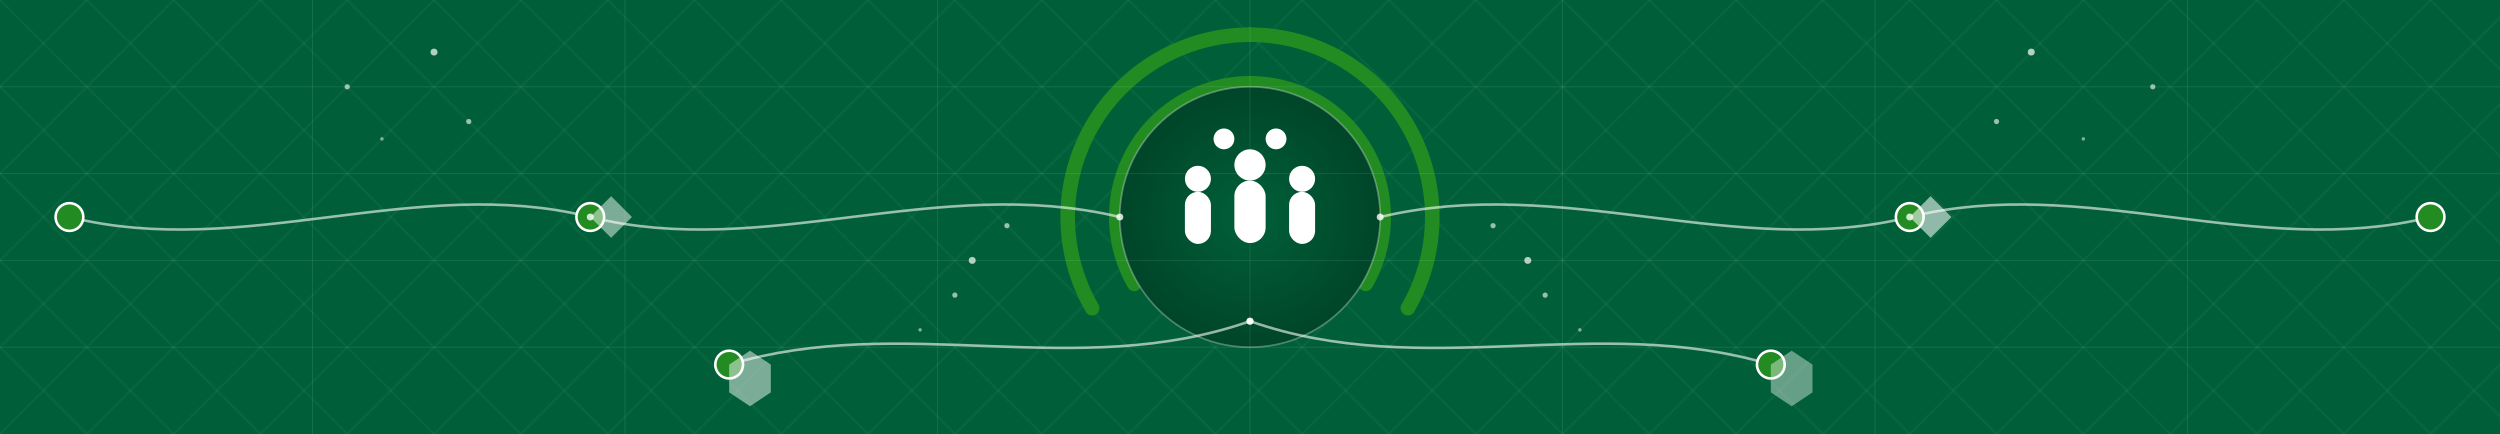 <?xml version="1.0" encoding="UTF-8"?>
<svg xmlns="http://www.w3.org/2000/svg" viewBox="0 0 1440 250">
  <defs>
    <linearGradient id="primaryGradient" x1="0%" y1="0%" x2="100%" y2="100%">
      <stop offset="0%" style="stop-color:#006039;stop-opacity:1"></stop>
      <stop offset="100%" style="stop-color:#228b22;stop-opacity:1"></stop>
    </linearGradient>
    <radialGradient id="circleGradient" cx="50%" cy="50%" r="50%" fx="50%" fy="50%">
      <stop offset="0%" style="stop-color:#006039;stop-opacity:1"></stop>
      <stop offset="100%" style="stop-color:#004529;stop-opacity:1"></stop>
    </radialGradient>
    <linearGradient id="whiteGradient" x1="0%" y1="0%" x2="100%" y2="100%">
      <stop offset="0%" style="stop-color:#ffffff;stop-opacity:0.7"></stop>
      <stop offset="100%" style="stop-color:#ffffff;stop-opacity:0.1"></stop>
    </linearGradient>
    <filter id="glow" x="-20%" y="-20%" width="140%" height="140%">
      <feGaussianBlur stdDeviation="3" result="blur"></feGaussianBlur>
      <feComposite in="SourceGraphic" in2="blur" operator="over"></feComposite>
    </filter>
    <pattern id="connectionPattern" width="50" height="50" patternUnits="userSpaceOnUse">
      <rect width="50" height="50" fill="#006039" fill-opacity="0.03"></rect>
      <path d="M0,0 L50,50" stroke="#ffffff" stroke-width="0.5" stroke-opacity="0.1"></path>
      <path d="M50,0 L0,50" stroke="#ffffff" stroke-width="0.5" stroke-opacity="0.1"></path>
    </pattern>
  </defs>
  <rect width="1440" height="250" fill="#006039"></rect>
  <rect width="1440" height="250" fill="url(#connectionPattern)"></rect>
  <g transform="translate(720, 125) scale(0.7)">
    <path d="M0,-150 A150,150 0 0,1 129.9,75" fill="none" stroke="#228b22" stroke-width="12" stroke-linecap="round"></path>
    <path d="M-129.9,75 A150,150 0 0,1 0,-150" fill="none" stroke="#228b22" stroke-width="12" stroke-linecap="round"></path>
    <path d="M0,-110 A110,110 0 0,1 95.26,55" fill="none" stroke="#228b22" stroke-width="12" stroke-linecap="round"></path>
    <path d="M-95.26,55 A110,110 0 0,1 0,-110" fill="none" stroke="#228b22" stroke-width="12" stroke-linecap="round"></path>
  </g>
  <circle cx="720" cy="125" r="75" fill="url(#circleGradient)"></circle>
  <g fill="#ffffff">
    <circle cx="720" cy="95" r="9"></circle>
    <rect x="711" y="104" width="18" height="36" rx="9"></rect>
    <circle cx="690" cy="103" r="7.5"></circle>
    <rect x="682.5" y="110.5" width="15" height="30" rx="7.5"></rect>
    <circle cx="750" cy="103" r="7.5"></circle>
    <rect x="742.5" y="110.5" width="15" height="30" rx="7.5"></rect>
    <circle cx="705" cy="80" r="6"></circle>
    <circle cx="735" cy="80" r="6"></circle>
  </g>
  <g stroke="#ffffff" stroke-opacity="0.6" fill="none">
    <path d="M795,125 C900,100 1000,150 1100,125" stroke-width="1.5"></path>
    <path d="M645,125 C540,100 440,150 340,125" stroke-width="1.5"></path>
    <path d="M1100,125 C1200,100 1300,150 1400,125" stroke-width="1.5"></path>
    <path d="M340,125 C240,100 140,150 40,125" stroke-width="1.5"></path>
    <path d="M720,185 C820,220 920,180 1020,210" stroke-width="1.5"></path>
    <path d="M720,185 C620,220 520,180 420,210" stroke-width="1.5"></path>
  </g>
  <g fill="#228b22" filter="url(#glow)">
    <circle cx="1100" cy="125" r="8" stroke="#ffffff" stroke-width="1.5"></circle>
    <circle cx="340" cy="125" r="8" stroke="#ffffff" stroke-width="1.5"></circle>
    <circle cx="1400" cy="125" r="8" stroke="#ffffff" stroke-width="1.5"></circle>
    <circle cx="40" cy="125" r="8" stroke="#ffffff" stroke-width="1.5"></circle>
    <circle cx="1020" cy="210" r="8" stroke="#ffffff" stroke-width="1.5"></circle>
    <circle cx="420" cy="210" r="8" stroke="#ffffff" stroke-width="1.5"></circle>
  </g>
  <g opacity="0.8">
    <path d="M1100,125 L1112,113 L1124,125 L1112,137 Z" fill="#ffffff" opacity="0.7"></path>
    <path d="M340,125 L352,113 L364,125 L352,137 Z" fill="#ffffff" opacity="0.6"></path>
    <path d="M1020,210 L1032,202 L1044,210 L1044,226 L1032,234 L1020,226 Z" fill="#ffffff" opacity="0.5"></path>
    <path d="M420,210 L432,202 L444,210 L444,226 L432,234 L420,226 Z" fill="#ffffff" opacity="0.6"></path>
  </g>
  <path d="M0,50 L1440,50 M0,100 L1440,100 M0,150 L1440,150 M0,200 L1440,200" stroke="#ffffff" stroke-width="0.5" opacity="0.1"></path>
  <path d="M180,0 L180,250 M360,0 L360,250 M540,0 L540,250 M720,0 L720,250 M900,0 L900,250 M1080,0 L1080,250 M1260,0 L1260,250" stroke="#ffffff" stroke-width="0.5" opacity="0.1"></path>
  <g fill="#ffffff" filter="url(#glow)">
    <circle cx="795" cy="125" r="2" opacity="0.8"></circle>
    <circle cx="645" cy="125" r="2" opacity="0.8"></circle>
    <circle cx="1100" cy="125" r="2" opacity="0.8"></circle>
    <circle cx="340" cy="125" r="2" opacity="0.8"></circle>
    <circle cx="720" cy="185" r="2" opacity="0.8"></circle>
    <circle cx="720" cy="185" r="2" opacity="0.8"></circle>
  </g>
  <g fill="#ffffff">
    <circle cx="200" cy="50" r="1.5" opacity="0.6"></circle>
    <circle cx="220" cy="80" r="1" opacity="0.5"></circle>
    <circle cx="250" cy="30" r="2" opacity="0.7"></circle>
    <circle cx="270" cy="70" r="1.5" opacity="0.6"></circle>
    <circle cx="1240" cy="50" r="1.5" opacity="0.6"></circle>
    <circle cx="1200" cy="80" r="1" opacity="0.5"></circle>
    <circle cx="1170" cy="30" r="2" opacity="0.7"></circle>
    <circle cx="1150" cy="70" r="1.5" opacity="0.6"></circle>
    <circle cx="550" cy="170" r="1.5" opacity="0.6"></circle>
    <circle cx="530" cy="190" r="1" opacity="0.5"></circle>
    <circle cx="560" cy="150" r="2" opacity="0.7"></circle>
    <circle cx="580" cy="130" r="1.5" opacity="0.6"></circle>
    <circle cx="890" cy="170" r="1.5" opacity="0.6"></circle>
    <circle cx="910" cy="190" r="1" opacity="0.5"></circle>
    <circle cx="880" cy="150" r="2" opacity="0.7"></circle>
    <circle cx="860" cy="130" r="1.5" opacity="0.6"></circle>
  </g>
  <circle cx="720" cy="125" r="75" fill="none" stroke="#ffffff" stroke-width="1" opacity="0.3"></circle>
</svg>
